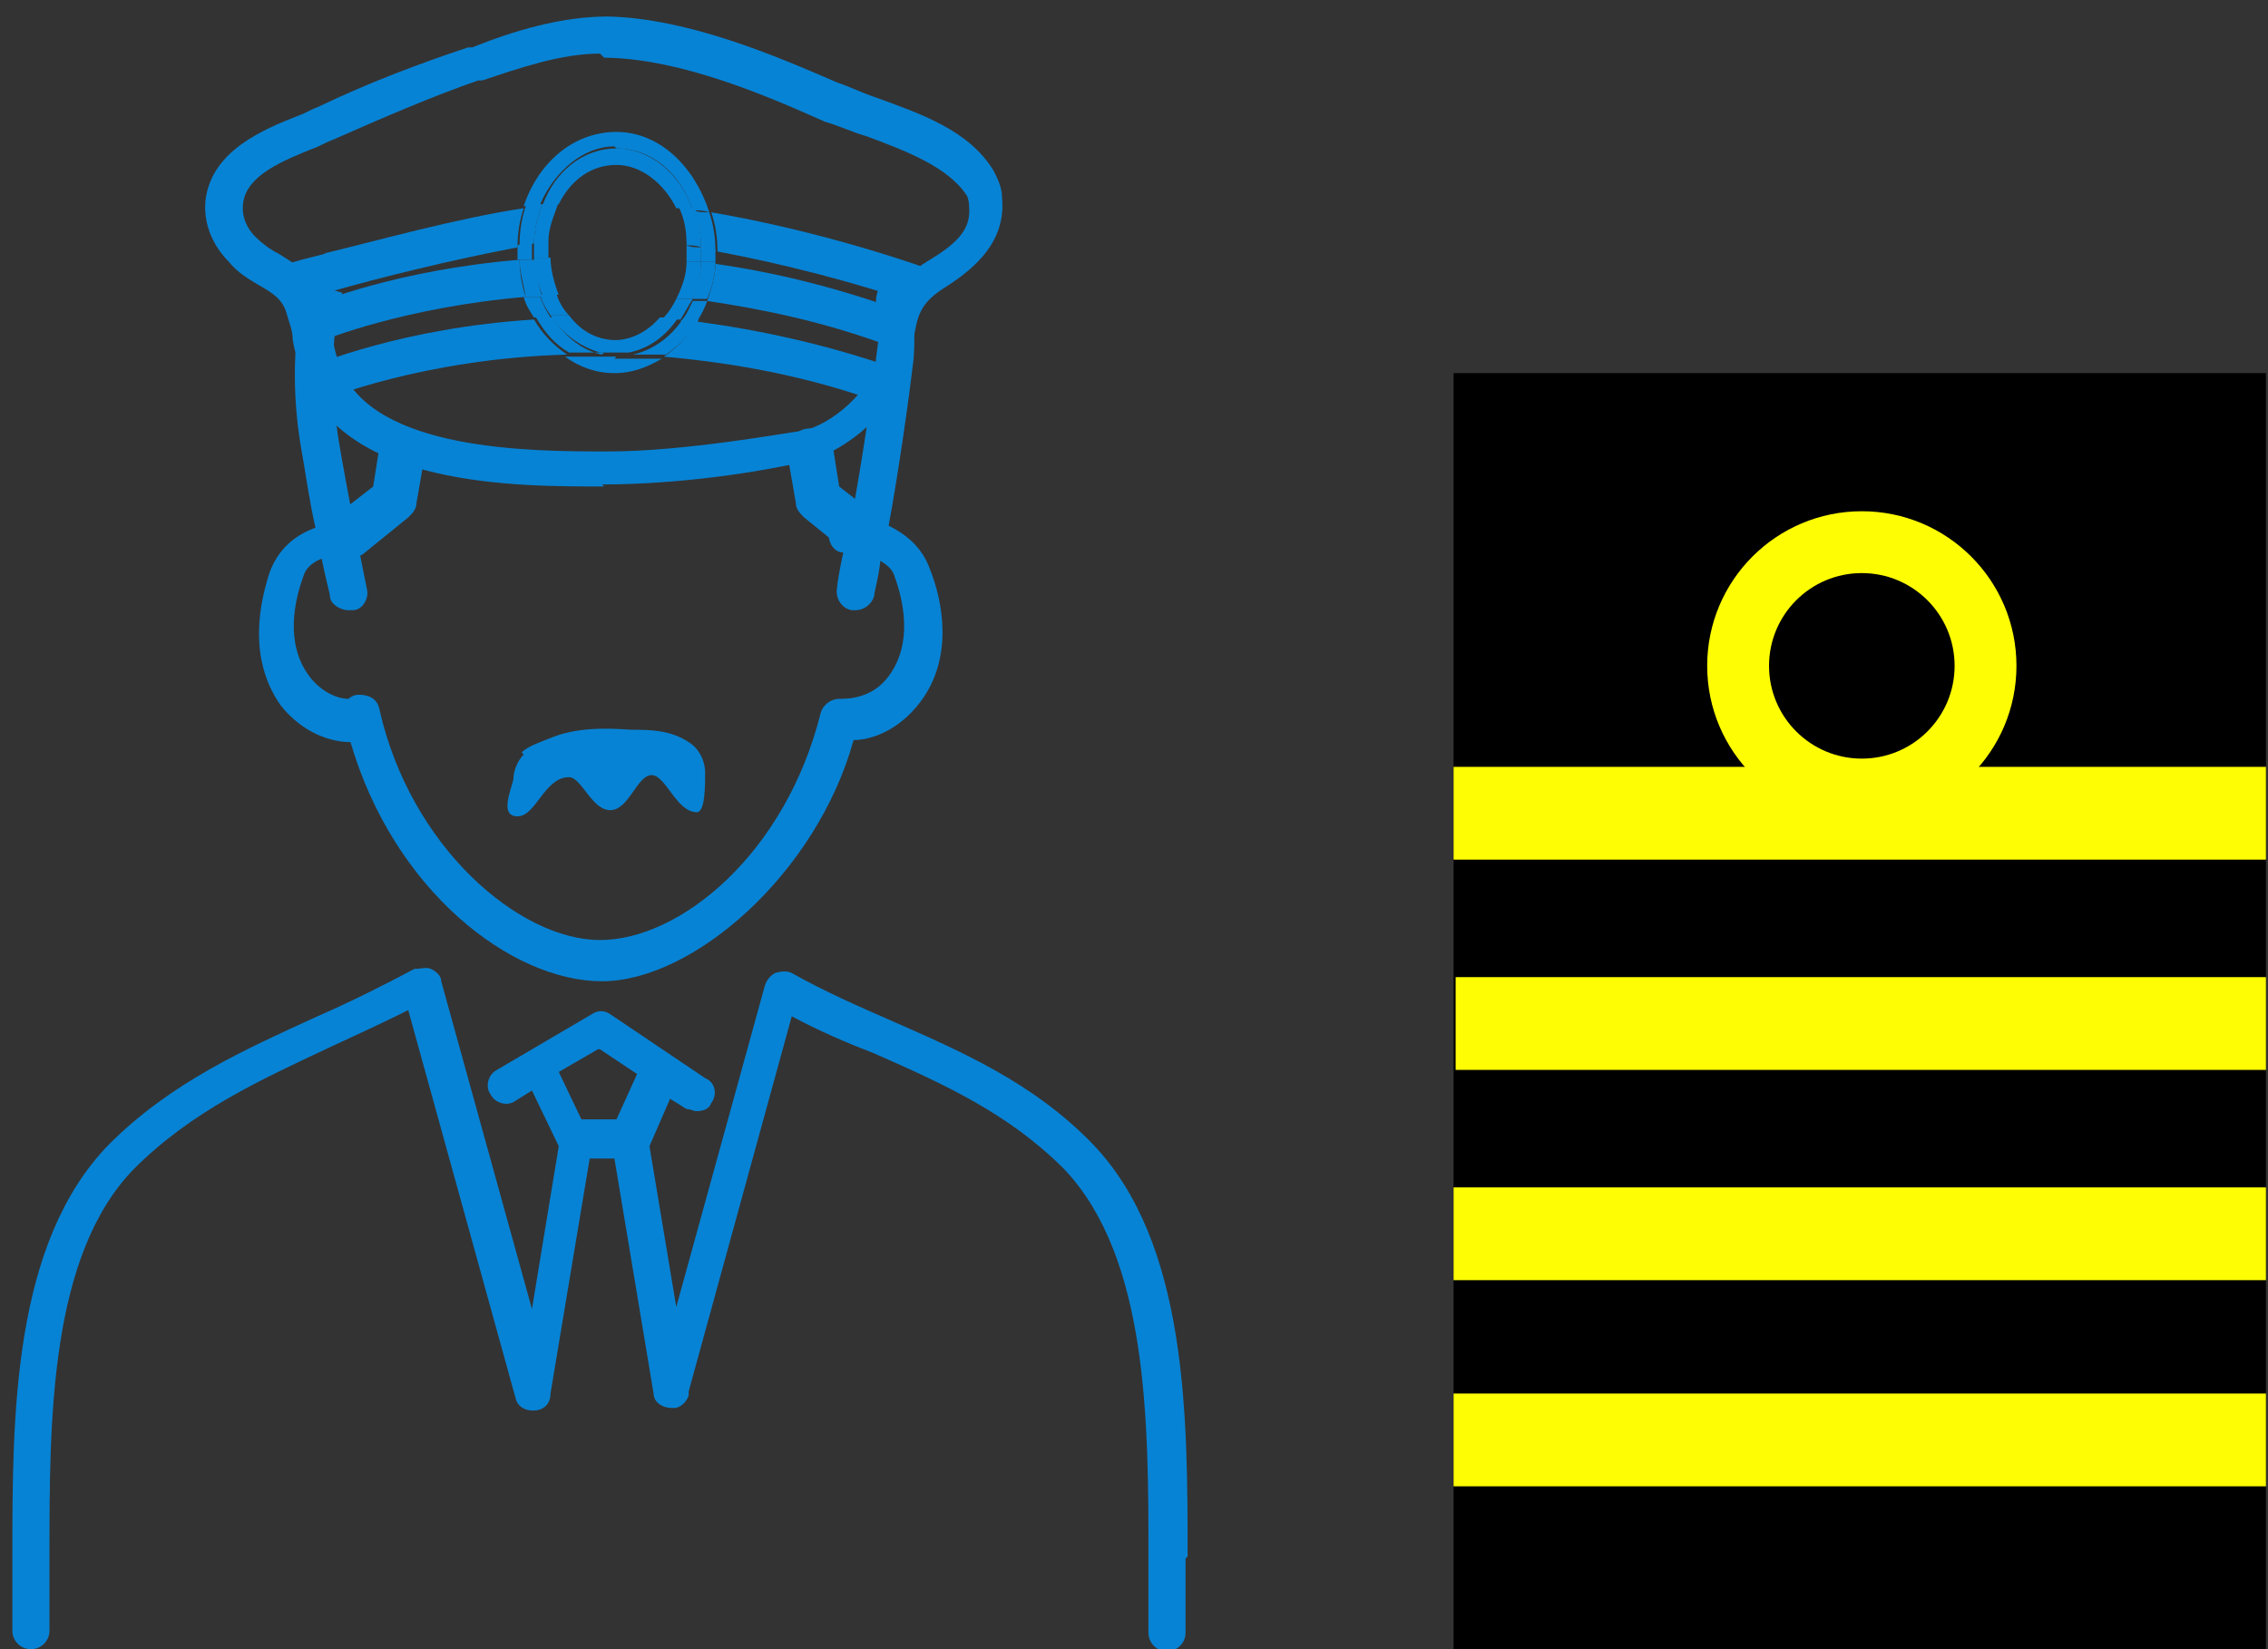 <?xml version="1.0" encoding="UTF-8"?>
<svg id="_レイヤー_1" data-name="レイヤー 1" xmlns="http://www.w3.org/2000/svg" width="110" height="80" version="1.1" viewBox="0 0 110 80">
  <rect x="0" y="0" width="110" height="80" fill="#333333" stroke="none"/>
  <defs>
    <style>
      .cls-1 {
        fill: #0783d5;
      }

      .cls-1, .cls-2, .cls-3 {
        stroke-width: 0px;
      }

      .cls-2 {
        fill: #000;
      }

      .cls-3 {
        fill: #fffd04;
      }
    </style>
  </defs>
  <g>
    <rect class="cls-2" x="70.5" y="18.1" width="39.4" height="62"/>
    <rect class="cls-3" x="70.5" y="37.2" width="39.4" height="4.5"/>
    <rect class="cls-3" x="70.6" y="47.4" width="39.3" height="4.5"/>
    <rect class="cls-3" x="70.5" y="57.6" width="39.4" height="4.5"/>
    <rect class="cls-3" x="70.5" y="67.6" width="39.4" height="4.5"/>
    <g>
      <circle class="cls-3" cx="90.3" cy="32.3" r="7.5"/>
      <circle class="cls-2" cx="90.3" cy="32.3" r="4.5"/>
    </g>
  </g>
  <g>
    <path class="cls-1" d="M57.6,75.5c0-6.8,0-15.2-4.6-20-2.9-3-6.4-4.5-9.8-6-1.6-.7-3.2-1.4-4.8-2.3-.2-.1-.5-.1-.8,0-.2.1-.4.3-.5.6l-4.3,15.6-1.3-7.8s0,0,0,0l1-2.3.8.5c.2,0,.3.1.5.1.3,0,.6-.1.7-.4.3-.4.2-1-.3-1.2l-4.6-3.1c-.3-.2-.6-.2-.9,0l-4.6,2.7c-.4.2-.6.8-.3,1.2.2.4.8.6,1.2.3l.8-.5,1.3,2.7-1.3,7.9-4.4-15.9c0-.3-.3-.5-.5-.6-.2-.1-.5,0-.8,0-1.5.8-3.1,1.6-4.7,2.3-3.5,1.6-7.1,3.2-10.1,6.2C.6,60.3.6,68.7.6,75.5c0,1.3,0,2.5,0,3.6,0,.5.4.9.9.9,0,0,0,0,0,0,.5,0,.9-.4.9-.9,0-1.2,0-2.4,0-3.7,0-6.5,0-14.5,4.1-18.7,2.8-2.8,6.1-4.3,9.5-5.9,1.3-.6,2.6-1.2,3.8-1.8l5.2,18.8c.1.5.6.7,1.1.6.4-.1.6-.4.6-.8,0,0,0,0,0,0l1.9-11.4h1.2l1.9,11.4c0,.4.4.7.9.7s0,0,.1,0c.3,0,.6-.3.7-.6,0,0,0,0,0-.2l5-18.2c1.3.7,2.7,1.3,4,1.8,3.4,1.5,6.5,2.9,9.2,5.6,4.1,4.3,4.1,12.3,4.1,18.8,0,1.3,0,2.5,0,3.7,0,.5.4.9.9.9s0,0,0,0c.5,0,.9-.4.9-.9,0-1.1,0-2.3,0-3.6ZM29.1,50.9l1.8,1.2-1,2.2h-1.7l-1.1-2.3,1.9-1.1Z"/>
    <path class="cls-1" d="M14.9,13.9c-.9,2.7-.6,6.1-.3,7.8.2,1.1.4,2.6.7,3.9-1.1.4-1.8,1.1-2.2,2.1-.5,1.5-1.1,4.2.5,6.5,1.1,1.4,2.5,1.8,3.4,1.8,2.1,7.2,7.8,11.6,12.2,11.6s10.4-5.2,12.2-11.7c.9,0,2.2-.5,3.2-1.8,1.7-2.2,1.1-5,.5-6.5-.4-1.1-1.2-1.7-2-2.1.5-2.7,1-6.3,1.2-8,.1-1,0-1.9,0-2.8-.2-1.9-2-1.4-1.8.2s.1,1.5,0,2.4c-.2,1.7-.7,5.2-1.2,7.8,0,0-.1,0-.2,0-.5,0-.9.4-.9.9,0,.4.3.8.7.8-.2.9-.3,1.6-.3,1.7-.1.5.2,1,.7,1.1,0,0,.1,0,.2,0,.4,0,.8-.3.9-.7,0-.2.2-.8.3-1.7.3.2.6.4.7.8.4,1.1.9,3.2-.3,4.8-.8,1.1-2,1.1-2.4,1.1-.4,0-.8.3-.9.7-1.7,6.8-6.8,11-10.7,11s-9.2-4.5-10.7-11.2c-.1-.5-.5-.7-1-.7-.2,0-.4.1-.5.2-.5,0-1.3-.3-1.9-1.1-1.2-1.6-.7-3.7-.3-4.8.1-.4.4-.7.9-.9.2,1,.4,1.7.4,1.8,0,.4.5.7.9.7s.1,0,.2,0c.5,0,.8-.6.7-1,0,0-1-4.9-1.4-7.4-.4-2.7-.3-5.3.2-7l-1.7-.5"/>
    <g>
      <path class="cls-1" d="M29.3,23.6c-4.4,0-12.5,0-14.6-5.3-.2-.6-.4-1.2-.5-1.8,0-.5-.2-.9-.3-1.3-.2-.7-.7-1-1.4-1.4-.5-.3-1-.6-1.4-1.1-.9-.9-1.3-2.1-1.1-3.2.4-2.2,2.7-3.2,4.5-3.9.3-.1.6-.3.9-.4,2.5-1.2,4.9-2.1,7.3-2.9h.2c2-.8,4.3-1.5,6.6-1.5,3.9.1,8.1,1.9,11.1,3.2.6.2,1.2.5,1.8.7,2.2.8,4.6,1.6,5.8,3.6.2.4.4.8.4,1.3h0c.2,2.1-1.3,3.4-2.7,4.3-1.3.8-1.4,1.4-1.6,2.6,0,.4-.1.8-.3,1.3-.5,1.9-2.8,4.1-5,4.6-2.2.5-6,1.1-9.8,1.1ZM29.1,2.6c-1.9,0-3.9.7-5.7,1.3h-.2c-2.3.8-4.6,1.8-7.1,2.9-.3.1-.6.3-.9.4-1.5.6-3.2,1.3-3.4,2.6-.1.6.1,1.2.6,1.7.3.3.7.6,1.1.8.8.5,1.7,1,2.2,2.4.2.5.3,1.1.4,1.6.1.5.2,1,.4,1.5,1.6,4.1,9.3,4.1,13,4.1s8.6-.9,9.4-1c1.5-.3,3.3-2,3.6-3.3.1-.4.2-.8.2-1.2.2-1.4.4-2.6,2.4-3.8,1.5-.9,2-1.6,1.9-2.6h0c0-.3-.1-.5-.1-.5-.9-1.4-3-2.2-4.9-2.9-.7-.2-1.3-.5-2-.7-2.9-1.3-6.9-3-10.5-3.1,0,0-.2,0-.2,0Z"/>
      <path class="cls-1" d="M15.8,12.3c-.8.2-1.6.4-1.8.5,0,0,0,0,0,0v1.8c.2,0,.5,0,2.2-.5,2.1-.6,5.7-1.5,8.9-2.1,0-.7.1-1.3.3-1.9-3.3.5-7.2,1.6-9.7,2.2Z"/>
      <path class="cls-1" d="M45.2,13.1c-3.4-1.2-7.2-2.2-10.7-2.8.2.6.3,1.2.3,1.9,3.2.6,6.7,1.5,9.9,2.6l.6-1.7Z"/>
      <path class="cls-1" d="M15,14.9l.7,1.6c0,0,3.9-1.6,9.8-2.1-.2-.6-.3-1.2-.3-1.8-6,.5-9.8,2.1-10.1,2.2Z"/>
      <path class="cls-1" d="M42.9,16.7l.6-1.7c-3.1-1.1-6-1.8-8.8-2.2,0,.6-.2,1.2-.4,1.8,2.7.4,5.6,1,8.6,2.1Z"/>
      <path class="cls-1" d="M25.9,15.5c-6.4.4-10.6,2.2-10.9,2.3l.7,1.6c0,0,4.8-2,11.8-2.2-.6-.4-1.2-1-1.6-1.7Z"/>
      <path class="cls-1" d="M32.2,17.3c3.3.3,6.9.9,10.7,2.3l.6-1.7c-3.4-1.2-6.7-1.9-9.7-2.3-.4.7-1,1.3-1.6,1.7Z"/>
      <path class="cls-1" d="M29.9,7.2c1.7,0,3.1,1.2,3.7,3,.3,0,.5,0,.8.1-.7-2.2-2.4-3.9-4.5-3.9s-3.8,1.5-4.5,3.6c.3,0,.6,0,.8-.1.7-1.6,2.1-2.8,3.6-2.8Z"/>
      <path class="cls-1" d="M25.8,12.2c0-.1,0-.3,0-.4-.2,0-.5,0-.7.1,0,0,0,.2,0,.3,0,.1,0,.3,0,.4.2,0,.5,0,.7,0,0-.1,0-.2,0-.3Z"/>
      <path class="cls-1" d="M29.9,17.3c-.3,0-.5,0-.8,0-.6,0-1.1,0-1.7,0,.7.5,1.5.8,2.4.8s1.6-.3,2.3-.7c-.6,0-1.1,0-1.7,0-.2,0-.4,0-.6,0Z"/>
      <path class="cls-1" d="M33,15.6c.3,0,.5,0,.8,0,.2-.3.4-.7.5-1-.3,0-.5,0-.7,0-.2.4-.3.7-.6,1Z"/>
      <path class="cls-1" d="M34,12.2c0,.2,0,.4,0,.5.2,0,.5,0,.7,0,0-.2,0-.4,0-.6s0,0,0,0c-.2,0-.5,0-.7-.1,0,0,0,.1,0,.2Z"/>
      <path class="cls-1" d="M26.2,14.4c-.3,0-.5,0-.8,0,.1.4.3.7.5,1,.3,0,.5,0,.8,0-.2-.3-.4-.7-.5-1Z"/>
      <path class="cls-1" d="M33.7,10.2c.2.6.3,1.2.3,1.9.2,0,.5,0,.7.1,0-.7-.1-1.3-.3-1.9-.3,0-.5,0-.8-.1Z"/>
      <path class="cls-1" d="M26.3,9.9c-.3,0-.5,0-.8.1-.2.6-.3,1.2-.3,1.9.2,0,.5,0,.7-.1,0-.7.2-1.3.4-1.9Z"/>
      <path class="cls-1" d="M33.6,14.5c.2,0,.5,0,.7,0,.2-.5.4-1.1.4-1.8-.2,0-.5,0-.7,0,0,.6-.2,1.2-.4,1.8Z"/>
      <path class="cls-1" d="M25.9,12.6c-.2,0-.5,0-.7,0,0,.6.2,1.2.3,1.8.2,0,.5,0,.8,0-.2-.6-.3-1.2-.4-1.8Z"/>
      <path class="cls-1" d="M29.2,17.2c-1-.2-1.8-.9-2.4-1.8-.3,0-.6,0-.8,0,.4.7.9,1.3,1.6,1.7.5,0,1.1,0,1.7,0Z"/>
      <path class="cls-1" d="M30.6,17.2c.5,0,1.1,0,1.7,0,.6-.4,1.2-1,1.6-1.7-.3,0-.5,0-.8,0-.6.9-1.5,1.5-2.4,1.7Z"/>
      <path class="cls-1" d="M33.3,12.2c0,.2,0,.3,0,.5.2,0,.5,0,.7,0,0-.2,0-.4,0-.5s0-.1,0-.2c-.2,0-.5,0-.7-.1,0,.1,0,.2,0,.3Z"/>
      <path class="cls-1" d="M32.1,15.5c.3,0,.6,0,.9,0,.2-.3.4-.7.6-1-.3,0-.5,0-.8,0-.2.4-.4.7-.7,1Z"/>
      <path class="cls-1" d="M29.9,17.3c.2,0,.4,0,.6,0-.5,0-.9,0-1.4,0,.3,0,.5,0,.8,0Z"/>
      <path class="cls-1" d="M27,14.3c-.3,0-.5,0-.8,0,.1.4.3.7.5,1,.3,0,.6,0,.9,0-.3-.3-.5-.7-.6-1Z"/>
      <path class="cls-1" d="M26.6,12.2c0-.2,0-.3,0-.5-.2,0-.5,0-.7.1,0,.1,0,.3,0,.4s0,.2,0,.3c.2,0,.5,0,.7,0,0,0,0-.2,0-.3Z"/>
      <path class="cls-1" d="M29.9,7.2c-1.6,0-3,1.1-3.6,2.8.3,0,.6,0,.8-.1.6-1.2,1.6-1.9,2.8-1.9s2.3.9,2.9,2.1c.3,0,.6,0,.8.1-.6-1.8-2.1-3-3.7-3Z"/>
      <path class="cls-1" d="M27.1,9.8c-.3,0-.6,0-.8.1-.2.6-.4,1.2-.4,1.9.3,0,.5,0,.7-.1,0-.7.3-1.3.5-1.9Z"/>
      <path class="cls-1" d="M33.3,11.9c.2,0,.5,0,.7.1,0-.7-.1-1.3-.3-1.9-.3,0-.6,0-.8-.1.3.6.4,1.2.4,1.9Z"/>
      <path class="cls-1" d="M26.6,12.5c-.2,0-.5,0-.7,0,0,.6.2,1.3.4,1.8.3,0,.5,0,.8,0-.2-.5-.4-1.2-.4-1.8Z"/>
      <path class="cls-1" d="M32.8,14.5c.3,0,.5,0,.8,0,.2-.5.4-1.1.4-1.8-.2,0-.5,0-.7,0,0,.6-.2,1.2-.5,1.8Z"/>
      <path class="cls-1" d="M29.9,16.5c-.9,0-1.7-.4-2.3-1.2-.3,0-.6,0-.9,0,.6.9,1.4,1.5,2.4,1.8.5,0,.9,0,1.4,0,1-.2,1.8-.8,2.4-1.7-.3,0-.6,0-.9,0-.6.7-1.4,1.1-2.2,1.1Z"/>
    </g>
    <path class="cls-1" d="M25.3,36.5s0,0,0,0c.3-.3.9-.5,1.4-.7,1.2-.5,2.6-.5,3.9-.4.9,0,1.9,0,2.8.6.5.3.8.9.8,1.5s0,1.9-.4,1.9c-1,0-1.5-1.8-2.2-1.8s-1.1,1.7-2,1.7-1.4-1.6-2-1.6c-1.2,0-1.6,1.9-2.5,1.9s-.3-1.3-.2-1.8c0-.4.2-.9.5-1.2Z"/>
    <path class="cls-1" d="M17,27c-.3,0-.7-.1-.9-.4-.4-.5-.3-1.2.2-1.6l1.8-1.4.3-1.9c.1-.6.7-1,1.3-.9.6.1,1,.7.9,1.3l-.4,2.3c0,.3-.2.5-.4.7l-2.1,1.7c-.2.2-.4.2-.7.2Z"/>
    <path class="cls-1" d="M41.8,27c-.2,0-.5,0-.7-.2l-2.1-1.7c-.2-.2-.4-.4-.4-.7l-.4-2.3c-.1-.6.3-1.2.9-1.3.6-.1,1.2.3,1.3.9l.3,1.9,1.8,1.4c.5.4.6,1.1.2,1.6-.2.3-.5.4-.9.4Z"/>
  </g>
</svg>